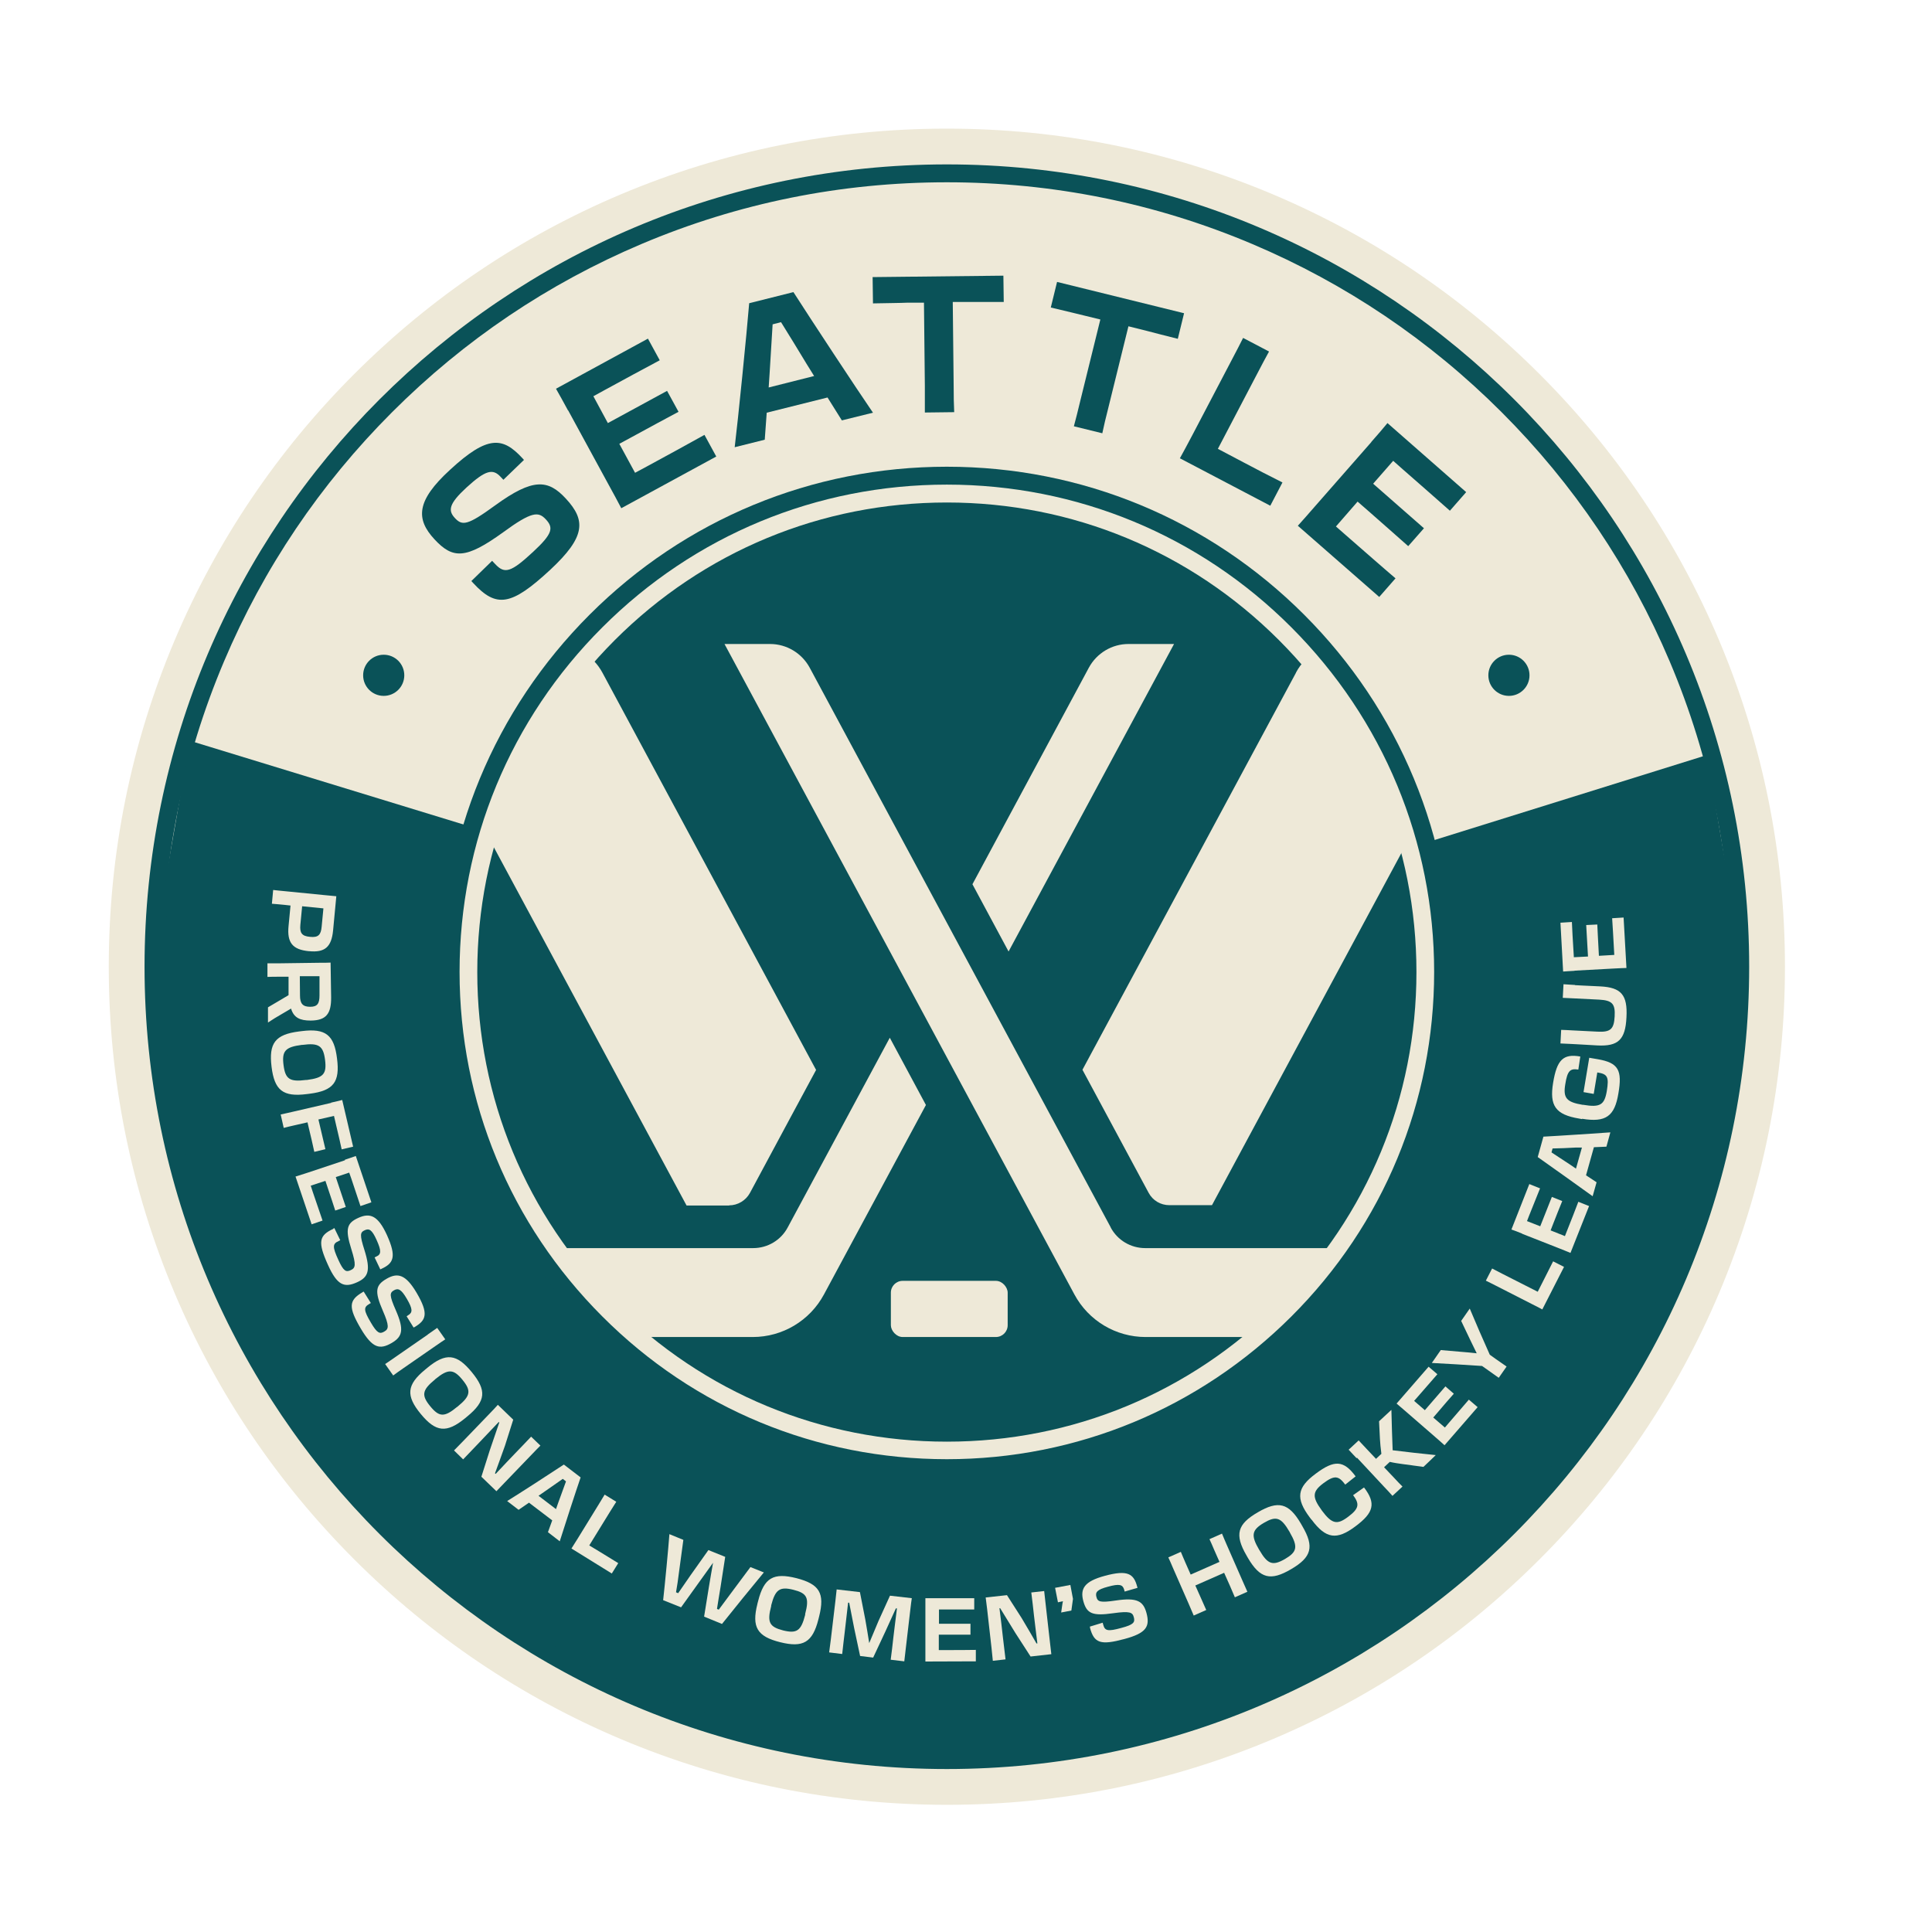 <?xml version="1.0" encoding="UTF-8"?>
<svg id="Layer_1" xmlns="http://www.w3.org/2000/svg" xmlns:xlink="http://www.w3.org/1999/xlink" version="1.1" viewBox="0 0 1080 1080">
  <!-- Generator: Adobe Illustrator 29.2.1, SVG Export Plug-In . SVG Version: 2.1.0 Build 116)  -->
  <defs>
    <style>
      .st0 {
        fill: none;
      }

      .st1 {
        fill: #0a5258;
      }

      .st2 {
        fill: #0e5257;
      }

      .st3 {
        fill: #eee9d8;
      }

      .st4 {
        clip-path: url(#clippath);
      }
    </style>
    <clipPath id="clippath">
      <circle class="st0" cx="529.3" cy="543.3" r="267.4"/>
    </clipPath>
  </defs>
  <g>
    <circle class="st3" cx="529.3" cy="540.4" r="448.5"/>
    <path class="st3" d="M529.3,1008.9c-63.2,0-124.6-12.4-182.4-36.8-55.8-23.6-105.9-57.4-148.9-100.4s-76.8-93.1-100.4-148.9c-24.4-57.8-36.8-119.1-36.8-182.4s12.4-124.6,36.8-182.4c23.6-55.8,57.4-105.9,100.4-148.9,43-43,93.1-76.8,148.9-100.4,57.8-24.4,119.1-36.8,182.4-36.8s124.6,12.4,182.4,36.8c55.8,23.6,105.9,57.4,148.9,100.4,43,43,76.8,93.1,100.4,148.9,24.4,57.8,36.8,119.1,36.8,182.4s-12.4,124.6-36.8,182.4c-23.6,55.8-57.4,105.9-100.4,148.9-43,43-93.1,76.8-148.9,100.4-57.8,24.4-119.1,36.8-182.4,36.8ZM529.3,111.9c-57.9,0-114,11.3-166.8,33.7-51,21.6-96.9,52.5-136.2,91.8-39.4,39.4-70.3,85.2-91.8,136.2-22.3,52.8-33.7,108.9-33.7,166.8s11.3,114,33.7,166.8c21.6,51,52.5,96.9,91.8,136.2s85.2,70.3,136.2,91.8c52.8,22.3,108.9,33.7,166.8,33.7s114-11.3,166.8-33.7c51-21.6,96.9-52.5,136.2-91.8,39.4-39.4,70.3-85.2,91.8-136.2,22.3-52.8,33.7-108.9,33.7-166.8s-11.3-114-33.7-166.8c-21.6-51-52.5-96.9-91.8-136.2-39.4-39.4-85.2-70.3-136.2-91.8-52.8-22.3-108.9-33.7-166.8-33.7Z"/>
  </g>
  <path class="st1" d="M90,494l162-1s-23.7,117.4,40.7,182.2c64.3,64.8,165.5,193.3,291.4,129,125.9-64.3,208.4-129,208.6-194.6.3-65.6,0-116.6,0-116.6h181.3s2.5,27,2,52c0,0-.9,46.7-11.1,92.6-34.9,157.8-155.9,252.4-155.9,252.4-163.9,134-364.5,85.5-386,80-14.3-3.6-192.2-53-280-219-51-96.4-60.5-197.8-56-208,.2-.4,3-49,3-49Z"/>
  <path class="st1" d="M529.3,101.9c59.2,0,116.6,11.6,170.7,34.5,52.2,22.1,99.1,53.7,139.4,94,40.3,40.3,71.9,87.2,94,139.4,22.9,54.1,34.5,111.5,34.5,170.7s-11.6,116.6-34.5,170.7c-22.1,52.2-53.7,99.1-94,139.4-40.3,40.3-87.2,71.9-139.4,94-54.1,22.9-111.5,34.5-170.7,34.5s-116.6-11.6-170.7-34.5c-52.2-22.1-99.1-53.7-139.4-94-40.3-40.3-71.9-87.2-94-139.4-22.9-54.1-34.5-111.5-34.5-170.7s11.6-116.6,34.5-170.7c22.1-52.2,53.7-99.1,94-139.4,40.3-40.3,87.2-71.9,139.4-94,54.1-22.9,111.5-34.5,170.7-34.5M529.3,91.9c-247.7,0-448.5,200.8-448.5,448.5s200.8,448.5,448.5,448.5,448.5-200.8,448.5-448.5S777,91.9,529.3,91.9h0Z"/>
  <g>
    <path class="st1" d="M264.4,325.8l-.9-1,11.6-11.3,1.7,1.8c5.3,5.7,8.8,4.7,21.2-6.8,11-10.2,11.5-13.5,7.1-18.2-4.1-4.4-7.8-4.5-23.9,7.3-20.8,15-28,15-38.3,3.9-10.6-11.4-10.2-21.6,8.7-38.9,21.1-19.5,29.5-18.3,40.4-6.5l.9,1-11.5,11.1-1.6-1.7c-4.3-4.6-8.3-3.8-19,6-10,9.2-10.4,12.9-6.5,17.1,4.1,4.4,7,4.2,22.5-7.1,21.2-15.4,29.6-14.5,39.5-3.8,11.3,12.2,11.1,21.4-8.8,39.9-21.7,20.1-30,21.4-43,7.3Z"/>
    <path class="st1" d="M317.5,229.4c-2.7-4.9-4.7-8.7-6.7-12.1l51.4-28,6.6,12.1c-6.6,3.5-21.6,11.6-30.9,16.7l-6.2,3.4,8.1,15,33.1-18,6.4,11.7c-5.3,2.8-18.4,9.9-25.9,14l-7.2,3.9,8.8,16.2,6.7-3.6c9.8-5.3,24.6-13.4,32.1-17.6l6.6,12.1-53.1,28.9c-1.9-3.7-4.1-7.7-7-13l-22.7-41.7Z"/>
    <path class="st1" d="M443.6,163.4c9.2,14.4,35.6,54.5,44.4,67.3l-17.4,4.3-8-12.8-34,8.5-1.1,15.1-16.8,4.2c1.9-15.5,6.7-63.4,8.1-80.5l24.7-6.2ZM429.7,216.6l25.4-6.4-4.1-6.6c-5-8.2-10.1-16.7-14.4-23.5l-4.7,1.2c-.5,8.1-1.1,18-1.7,27.7l-.5,7.5Z"/>
    <path class="st1" d="M516.4,169.2h-9.2c-4.3.2-10,.2-19.2.4l-.2-14.7,73.1-.8.2,14.7c-7.7,0-13.5,0-17.8,0h-10.7c0,.1.5,46.8.5,46.8,0,6.1.1,10.4.3,14.8l-16.4.2c0-4.3,0-8.7,0-14.8l-.5-46.7Z"/>
    <path class="st1" d="M615.1,178.6l-9-2.2c-4.2-1-9.7-2.4-18.7-4.5l3.5-14.3,71,17.5-3.5,14.3c-7.5-1.9-13.1-3.3-17.2-4.4l-10.4-2.6-11.2,45.4c-1.5,5.9-2.5,10.1-3.4,14.4l-15.9-3.9c1.1-4.1,2.2-8.4,3.6-14.3l11.2-45.4Z"/>
    <path class="st1" d="M659.5,256.3c2.1-3.7,4.2-7.8,7.1-13.2l21.9-41.8c2.6-5,4.6-8.7,6.4-12.4l14.5,7.6c-2,3.6-3.9,7.2-6.4,12l-22.2,42.4,14.6,7.7c6.6,3.5,13.9,7.3,21.5,11.1l-6.8,13-50.5-26.5Z"/>
    <path class="st1" d="M766.6,247c3.7-4.2,6.5-7.4,9-10.5l44,38.6-9.1,10.4c-5.6-5-18.4-16.2-26.4-23.2l-5.3-4.7-11.2,12.8,28.4,24.9-8.8,10c-4.4-4-15.7-13.8-22.1-19.5l-6.2-5.4-12.1,13.9,5.7,5c8.4,7.3,21,18.4,27.6,24l-9.1,10.4-45.5-39.8c2.8-3.1,5.8-6.5,9.8-11.1l31.3-35.7Z"/>
  </g>
  <g>
    <circle class="st2" cx="529.3" cy="543.3" r="267.4"/>
    <path class="st1" d="M529.3,825.7c-75.4,0-146.4-29.4-199.7-82.7-53.3-53.3-82.7-124.3-82.7-199.7s29.4-146.4,82.7-199.7c53.3-53.3,124.3-82.7,199.7-82.7s146.4,29.4,199.7,82.7,82.7,124.3,82.7,199.7-29.4,146.4-82.7,199.7-124.3,82.7-199.7,82.7ZM529.3,290.9c-67.4,0-130.8,26.3-178.5,73.9-47.7,47.7-73.9,111.1-73.9,178.5s26.3,130.8,73.9,178.5c47.7,47.7,111.1,73.9,178.5,73.9s130.8-26.3,178.5-73.9c47.7-47.7,73.9-111.1,73.9-178.5s-26.3-130.8-73.9-178.5c-47.7-47.7-111.1-73.9-178.5-73.9Z"/>
  </g>
  <g>
    <circle class="st1" cx="529.3" cy="543.3" r="267.4"/>
    <path class="st3" d="M529.3,815.7c-72.8,0-141.2-28.3-192.6-79.8-51.5-51.5-79.8-119.9-79.8-192.6s28.3-141.2,79.8-192.6c51.5-51.5,119.9-79.8,192.6-79.8s141.2,28.3,192.6,79.8,79.8,119.9,79.8,192.6-28.3,141.2-79.8,192.6-119.9,79.8-192.6,79.8ZM529.3,280.9c-70.1,0-136,27.3-185.6,76.9s-76.9,115.5-76.9,185.6,27.3,136,76.9,185.6,115.5,76.9,185.6,76.9,136-27.3,185.6-76.9c49.6-49.6,76.9-115.5,76.9-185.6s-27.3-136-76.9-185.6c-49.6-49.6-115.5-76.9-185.6-76.9Z"/>
  </g>
  <g class="st4">
    <g>
      <rect class="st3" x="498" y="716" width="65.3" height="31.4" rx="6.6" ry="6.6"/>
      <path class="st3" d="M407.6,673.8c4.8,0,9.3-2.7,11.6-6.9,10.1-18.9,37-68.8,37-68.8l-119.4-222c-5.3-9.9-15.6-16-26.8-16h-95l168.8,313.8h23.8Z"/>
      <path class="st3" d="M724.5,376l-119.4,222,37,68.8c2.3,4.3,6.7,6.9,11.6,6.9h23.8l168.8-313.8h-95c-11.2,0-21.5,6.1-26.8,16Z"/>
      <path class="st3" d="M608.7,373.2l-65.1,121.1,20.2,37.6,92.5-171.9h-25.5c-9.2,0-17.7,5.1-22.1,13.2Z"/>
      <path class="st3" d="M497.4,580.1l-57.1,106.1c-3.8,7.1-11.2,11.5-19.3,11.5h-110.3l26.8,49.7h83.3c16.6,0,31.9-9.1,39.8-23.8l57-105.9-20.2-37.6Z"/>
      <path class="st3" d="M620.9,686.1l-168.3-312.9c-4.4-8.1-12.9-13.2-22.1-13.2h-25.5l195.6,363.6c7.9,14.7,23.2,23.8,39.8,23.8h83.3l26.8-49.7h-110.3c-8.1,0-15.5-4.4-19.3-11.5Z"/>
    </g>
  </g>
  <circle class="st1" cx="214.5" cy="377.5" r="11.5"/>
  <circle class="st1" cx="843.5" cy="377.5" r="11.5"/>
  <polygon class="st1" points="266.3 463.1 106.2 414.1 89 512 253.3 525.1 266.3 463.1"/>
  <polygon class="st1" points="797 471.1 954.1 422.1 971 520 809.7 533.1 797 471.1"/>
  <g>
    <path class="st3" d="M152,505.1l.7-7.6c2.3.3,4,.4,6.8.7l22.2,2.2c2.5.2,4.2.4,6.3.6l-1.8,19.1c-.9,9.3-4.6,12.5-13.5,11.6h-.2c-8.9-.9-12.1-4.7-11.2-14,.3-3.5.8-7.9,1.1-11.5l-3.6-.4c-2.8-.3-4.5-.4-6.8-.6ZM180.9,507.8l-12-1.2-1,10.4c-.4,4.5.8,6.3,5.4,6.7h0c4.6.5,6.1-1.1,6.5-5.6l1-10.4Z"/>
    <path class="st3" d="M178.4,538.2c2.6,0,4.6,0,6.4-.1l.3,19.4c.1,9.1-2.7,12.9-11.3,13h-.2c-5.9,0-9.4-1.6-10.9-6.7-1.6,1-3.3,1.9-5.1,3-2.6,1.5-5.3,3.1-7.8,4.8v-8.5c1.7-1,3.6-2.1,5.6-3.3l5.9-3.5v-10.3c-.1,0-4.9,0-4.9,0-2.8,0-4.9,0-6.9.1v-7.6c1.8,0,4,0,6.8,0l22.1-.3ZM178.5,545.7h-10.9c0,.1.1,10.8.1,10.8,0,4.6,1.6,6.3,5.7,6.3h0c4,0,5.2-1.8,5.2-6.3v-10.7Z"/>
    <path class="st3" d="M167.1,576.6l1.6-.2c13.4-1.7,18.1,2.2,19.7,15.3,1.7,13.1-1.9,18-15.3,19.7l-1.6.2c-13.3,1.7-18.1-2.1-19.7-15.3-1.6-13.1,2-18,15.3-19.7ZM171.2,603.7h.4c9.3-1.2,11.1-3.4,10.1-11.3-1-7.8-3.5-9.5-12.6-8.3h-.4c-9.3,1.2-11.2,3.5-10.2,11.3,1,7.8,3.4,9.5,12.6,8.3Z"/>
    <path class="st3" d="M185,616.4c2.5-.6,4.5-1,6.3-1.5l6.1,26.1-6.4,1.5c-.7-3.4-1.8-8-3-13.1l-1.3-5.6-8.7,2,3.9,16.6-6.2,1.5c-.6-3-2.4-10.6-3.2-13.9l-.6-2.6-6.6,1.5c-2.8.6-4.7,1.1-6.7,1.6l-1.7-7.5c2-.4,4-.9,6.7-1.5l21.6-5Z"/>
    <path class="st3" d="M192.8,648.3c2.5-.8,4.4-1.5,6.1-2.1l8.7,25.9-6.1,2.1c-1.1-3.3-3.6-10.9-5.2-15.6l-1.1-3.1-7.5,2.5,5.6,16.7-5.9,2c-.8-2.7-3.1-9.3-4.3-13l-1.2-3.6-8.2,2.7,1.1,3.4c1.7,4.9,4.2,12.4,5.5,16.1l-6.1,2.1-9-26.7c1.9-.6,3.9-1.2,6.6-2.1l21-7Z"/>
    <path class="st3" d="M186.3,686.8l.6-.3,3.3,6.8-1,.5c-3.3,1.5-3.4,3.2-.1,10.4,2.9,6.4,4.3,7.1,7,5.8,2.6-1.2,3.1-2.8.3-11.7-3.6-11.4-2.5-14.6,3.9-17.5,6.6-3,11-1.3,16,9.6,5.5,12.2,3.7,15.8-3.1,18.9l-.6.3-3.2-6.7,1-.5c2.7-1.2,2.9-3.1.1-9.3-2.6-5.8-4.2-6.5-6.6-5.4-2.6,1.2-2.9,2.5-.2,11,3.7,11.7,2.1,15.3-4.1,18.1-7.1,3.2-11.1,1.8-16.3-9.8-5.7-12.6-5.1-16.4,3.1-20.1Z"/>
    <path class="st3" d="M202.7,722.3l.6-.3,4,6.4-1,.6c-3.1,1.8-3,3.5,1,10.3,3.5,6,5,6.6,7.6,5,2.4-1.4,2.8-3.1-.9-11.6-4.8-11-4-14.3,2-17.8,6.3-3.7,10.8-2.5,16.9,7.8,6.8,11.6,5.4,15.3-1.1,19.1l-.6.3-3.9-6.3.9-.6c2.5-1.5,2.6-3.4-.8-9.2-3.2-5.5-4.9-6-7.2-4.7-2.4,1.4-2.6,2.8,1,11,4.9,11.2,3.7,14.9-2.2,18.4-6.7,3.9-10.8,3-17.3-8-7-11.9-6.8-15.8.9-20.3Z"/>
    <path class="st3" d="M239.1,746c2.1-1.5,3.7-2.6,5.3-3.7l4.5,6.4c-1.6,1-3.2,2.2-5.3,3.6l-18.2,12.6c-2.3,1.6-4,2.8-5.6,4l-4.5-6.4c1.7-1.1,3.4-2.3,5.7-3.9l18.2-12.6Z"/>
    <path class="st3" d="M237.7,765.6l1.2-1c10.4-8.6,16.4-7.8,24.8,2.4,8.4,10.2,8,16.2-2.5,24.8l-1.2,1c-10.4,8.5-16.4,7.8-24.8-2.4-8.4-10.2-7.9-16.3,2.5-24.8ZM255.6,786.5l.3-.3c7.2-5.9,7.6-8.8,2.6-14.9-5-6.1-8-6.2-15.1-.4l-.3.3c-7.2,5.9-7.6,8.8-2.6,14.9,5,6.1,7.9,6.3,15.1.3Z"/>
    <path class="st3" d="M258.5,806l15.4-16c1.8-1.9,3-3.1,4.4-4.7l8.6,8.3-4.6,14.5c-2,5.7-4.2,11.6-5.6,15.5l.4.3c3.6-3.9,8.7-9.2,10.8-11.4,2.6-2.7,6.3-6.5,9-9.4l5.2,5c-1.3,1.3-2.7,2.7-4.4,4.5l-15.4,16c-2,2.1-3.2,3.3-4.8,5l-8.4-8.1,4.7-14.8c2-5.8,3.8-11.1,5.3-15.5l-.3-.3c-3.3,3.5-8.2,8.7-11.1,11.7-2.4,2.5-6,6.3-8.8,9.2l-5.1-5c1.6-1.6,2.8-2.8,4.8-4.9Z"/>
    <path class="st3" d="M324.6,825.8c-2.6,7.5-9.5,28.8-11.7,35.8l-6.6-5.1,2.4-6.6-13-9.9-5.8,4-6.4-4.9c6.2-3.8,25.1-16,31.7-20.4l9.4,7.2ZM301.1,836.2l9.7,7.4,1.2-3.4c1.5-4.2,3.1-8.5,4.4-12.1l-1.8-1.4c-3.1,2.2-6.9,4.8-10.6,7.4l-2.9,2Z"/>
    <path class="st3" d="M319.4,865.7c1.1-1.7,2.2-3.5,3.7-5.9l11.5-18.7c1.4-2.3,2.4-3.9,3.4-5.6l6.5,4c-1,1.6-2,3.2-3.4,5.4l-11.7,19,6.6,4c3,1.8,6.2,3.8,9.6,5.9l-3.6,5.8-22.6-14Z"/>
    <path class="st3" d="M380.7,898.5l-10-4c.9-7.8,3-29.8,3.5-36.9l7.8,3.2-2.4,17.8c-.5,4.1-1.1,8.2-1.7,11.5l1.2.5c2-2.8,4.3-6.3,6.7-9.7l10.2-14.4,9.4,3.8-2.6,16.8c-.7,4.4-1.5,8.8-2,12.3l1,.4c2-2.7,4.4-6,6.9-9.3l10.8-14.5,7.5,3c-4.6,5.5-18.5,22.6-23.4,28.8l-10-4.1,2.7-16.7c.7-4.4,1.6-9.3,2.3-13.4-2.4,3.4-5.3,7.4-7.9,11l-9.9,13.8Z"/>
    <path class="st3" d="M423.4,896.5l.4-1.5c3.3-13.1,8.6-16,21.4-12.8,12.8,3.3,16,8.3,12.7,21.4l-.4,1.6c-3.3,13-8.6,16-21.4,12.8-12.8-3.2-16-8.4-12.7-21.4ZM450.1,902.6v-.4c2.4-9.1,1-11.6-6.6-13.5-7.6-1.9-10.1-.2-12.4,8.7v.4c-2.4,9.1-1,11.6,6.6,13.6,7.7,1.9,10.1.3,12.4-8.7Z"/>
    <path class="st3" d="M464.4,916.8l2.6-21.9c.3-2.6.5-4.5.7-6.4l13,1.5,3,15.3c.8,4.6,1.6,9.3,2.2,13.2,1.5-3.6,3.4-8.1,5.2-12.4l6.4-14.1,12.2,1.4c-.3,1.8-.5,3.7-.8,6.2l-2.6,22.2c-.3,2.8-.6,4.9-.8,6.9l-7.6-.9c.5-3.9,1.1-8.5,1.5-12.5.4-3.1,1.3-10.9,2-16.2h-.6c-1.7,3.8-3.9,8.6-6,13.2l-6.7,14.3-7.3-.9-3.3-15.5c-1-5-2-10.2-2.8-14.3h-.6c-.5,4.7-1.3,11.6-1.9,16.5-.4,3.5-1,8.2-1.4,12.2l-7.3-.9c.3-2.3.5-4.1.9-6.9Z"/>
    <path class="st3" d="M517.3,899.8c0-2.6,0-4.6,0-6.4h27.3c0-.1,0,6.3,0,6.3-3.5,0-11.4,0-16.4,0h-3.3s0,8,0,8h17.6c0,0,0,6.1,0,6.1-2.8,0-9.8,0-13.8,0h-3.9s0,8.6,0,8.6h3.6c5.2,0,13.1,0,17.1-.1v6.4s-28.2.1-28.2.1c0-1.9,0-4,0-6.9v-22.2Z"/>
    <path class="st3" d="M554.3,921.5l-2.5-22.1c-.3-2.6-.5-4.3-.8-6.4l11.9-1.3,8.2,12.8c3.1,5.2,6.3,10.7,8.3,14.2h.5c-.6-5.3-1.6-12.6-1.9-15.6-.4-3.8-1-9-1.5-12.9l7.2-.8c.2,1.8.4,3.8.7,6.3l2.5,22.1c.3,2.8.5,4.6.8,6.9l-11.6,1.3-8.4-13c-3.2-5.3-6.2-10-8.6-14h-.4c.6,4.9,1.5,11.9,1.9,16,.4,3.5,1,8.6,1.5,12.6l-7.1.8c-.2-2.2-.4-4-.7-6.8Z"/>
    <path class="st3" d="M598.3,885.8l1.5,8-.9,6.5-5.7,1.1.6-4.2c.1-.7.2-1.4.4-2.1-1.3.3-2.6.5-2.8.6l-1.6-8.1,8.5-1.6Z"/>
    <path class="st3" d="M609.4,909.9l-.2-.6,7.2-2.2.3,1.1c.9,3.5,2.6,3.9,10.2,1.8,6.8-1.8,7.7-3.1,6.9-6-.7-2.7-2.2-3.5-11.5-2.2-11.8,1.7-14.8.1-16.7-6.7-1.9-7,.5-11.1,12-14.2,12.9-3.5,16.2-1.1,18.1,6.1l.2.6-7.2,2.1-.3-1.1c-.8-2.8-2.6-3.4-9.1-1.6-6.1,1.6-7.1,3.1-6.4,5.7.7,2.7,2,3.3,10.8,2,12.1-1.8,15.4.4,17.2,7,2,7.5,0,11.2-12.3,14.5-13.3,3.6-17,2.4-19.3-6.3Z"/>
    <path class="st3" d="M664.6,896.8l-8.9-20.3c-1-2.4-1.8-4.2-2.6-5.9l7-3.1c.7,1.8,1.5,3.5,2.5,5.9l3,6.8,16.1-7.1-3-6.8c-1-2.4-1.8-4.2-2.6-5.9l7-3.1c.7,1.8,1.5,3.5,2.5,5.9l8.9,20.3c1.1,2.6,2,4.4,2.8,6.3l-7,3.1c-.8-1.9-1.6-3.7-2.7-6.3l-3.3-7.4-16.1,7.1,3.3,7.4c1.1,2.6,2,4.4,2.8,6.3l-7,3.1c-.8-1.9-1.6-3.7-2.7-6.3Z"/>
    <path class="st3" d="M697.6,870.9l-.8-1.4c-6.8-11.7-5.1-17.5,6.3-24.1,11.4-6.7,17.3-5.3,24.1,6.3l.8,1.4c6.8,11.6,5.2,17.4-6.3,24.1-11.4,6.7-17.3,5.3-24.1-6.3ZM721,856.5l-.2-.3c-4.7-8.1-7.5-8.9-14.3-4.9-6.8,4-7.3,7-2.7,14.9l.2.3c4.7,8.1,7.5,8.9,14.3,5,6.8-4,7.4-6.8,2.7-14.9Z"/>
    <path class="st3" d="M733.2,849.6l-1-1.3c-8.1-10.8-7.1-16.8,3.3-24.5,10.4-7.8,15.6-7.6,22.3,1.5l-5.8,4.6c-3.7-4.9-5.9-5.5-12.3-.7-6.1,4.6-6.3,7.6-.9,15l.2.3c5.6,7.5,8.5,8,14.6,3.4,6.3-4.7,6.4-7.2,2.8-12.1l6.1-4.3c6.8,8.9,5.5,14.1-4.9,21.8-10.3,7.7-16.4,7-24.4-3.8Z"/>
    <path class="st3" d="M758.3,815.1c-1.8-1.9-3.1-3.3-4.4-4.7l5.6-5.2c1.3,1.4,2.6,2.8,4.4,4.7l5.3,5.6,3-2.8c-.4-3.3-.7-5.9-.8-8.2l-.5-10,6.8-6.3h.1c.2,7.3.4,16,.7,22.5,8,1,16,1.9,24.1,2.7h0c0,.1-6.9,6.6-6.9,6.6l-11.8-1.6c-2.1-.3-4.4-.6-7-1.2l-3.2,3,5.5,5.8c1.9,2.1,3.3,3.5,4.8,5l-5.6,5.2c-1.3-1.5-2.7-3-4.7-5.1l-15.1-16.2Z"/>
    <path class="st3" d="M785.6,788.8c-2-1.7-3.5-3-4.9-4.2l17.9-20.6,4.9,4.2c-2.3,2.6-7.5,8.6-10.8,12.4l-2.2,2.5,6,5.2,11.5-13.3,4.7,4.1c-1.9,2.1-6.4,7.3-9,10.4l-2.5,2.9,6.5,5.6,2.3-2.7c3.4-3.9,8.5-9.9,11.1-12.9l4.9,4.2-18.5,21.3c-1.4-1.3-3-2.7-5.2-4.6l-16.7-14.5Z"/>
    <path class="st3" d="M828.7,763.6c-8.9-.6-20.5-1.3-28.3-1.7l5-7.2,11.7,1c2.8.2,5.6.5,8.4.8-1.2-2.4-2.4-4.9-3.6-7.4l-5.1-10.7,4.8-6.9c3,7.2,7.6,17.8,11.2,25.8l3.5,2.5c2.3,1.6,4.2,2.9,5.9,4.1l-4.4,6.3c-1.7-1.2-3.5-2.5-5.9-4.2l-3.4-2.4Z"/>
    <path class="st3" d="M862.2,732c-1.8-1-3.7-1.9-6.2-3.2l-19.6-10c-2.4-1.2-4.1-2.1-5.8-2.9l3.5-6.8c1.7.9,3.4,1.8,5.6,2.9l19.9,10.1,3.5-6.9c1.6-3.1,3.3-6.5,5.1-10.1l6.1,3.1-12.1,23.7Z"/>
    <path class="st3" d="M850.9,689.6c-2.4-1-4.3-1.7-6-2.3l10-25.4,6,2.4c-1.3,3.2-4.3,10.6-6.1,15.2l-1.2,3.1,7.4,2.9,6.5-16.4,5.8,2.3c-1.1,2.6-3.6,9-5.1,12.8l-1.4,3.6,8,3.2,1.3-3.3c1.9-4.8,4.8-12.1,6.2-15.9l6,2.4-10.4,26.2c-1.8-.8-3.7-1.5-6.4-2.6l-20.6-8.1Z"/>
    <path class="st3" d="M862.7,635.4c8-.4,30.3-1.9,37.5-2.4l-2.2,8-7,.3-4.4,15.7,5.9,3.9-2.2,7.8c-5.9-4.3-24.2-17.3-30.7-21.9l3.2-11.5ZM881,653.2l3.3-11.7h-3.6c-4.5.3-9.1.4-12.8.5l-.6,2.2c3.2,2.1,7,4.6,10.8,7.1l2.9,2Z"/>
    <path class="st3" d="M884.4,625.6l-1.6-.3c-13.3-2.2-16.7-7.2-14.6-20,2.1-12.8,5.6-16.4,15.2-14.7l-1.1,7.3h0c-4.5-.7-6.1.5-7.3,8.2-1.3,7.7.7,10,9.7,11.5h.4c9.4,1.6,11.8,0,13.1-7.6,1.3-8,.5-9.6-5.3-10.5h0s-2,12-2,12l-5.7-1,3.2-19.2c1.6.3,3.5.6,4.7.8,11.7,2,13.8,6.2,11.6,19.1-2.1,12.8-7,16.4-20.3,14.2Z"/>
    <path class="st3" d="M880.4,550.7l3.7.2c2.6.1,6.2.3,10.5.5,11.6.6,15.3,4.7,14.6,17.3-.6,12.6-4.7,16.3-16.3,15.7-4.3-.2-7.9-.5-10.5-.6l-3.7-.2c-2.6-.1-4.7-.2-6.4-.3l.4-7.6c1.7,0,4,.2,6.4.3l13.9.7c7.4.4,9.2-1.5,9.6-8.5.4-7-1.3-9-8.7-9.4l-14-.7c-2.4-.1-4.6-.2-6.3-.3l.4-7.6c1.7.1,3.8.2,6.4.4Z"/>
    <path class="st3" d="M880.2,542.7c-2.6.1-4.6.3-6.4.4l-1.5-27.3,6.4-.4c.1,3.5.6,11.4.9,16.4l.2,3.3,7.9-.4-1-17.6,6.2-.3c.1,2.8.5,9.7.7,13.7l.2,3.8,8.6-.5-.2-3.5c-.3-5.2-.7-13-1-17l6.4-.4,1.6,28.2c-1.9,0-4,.2-6.9.3l-22.1,1.2Z"/>
  </g>
</svg>